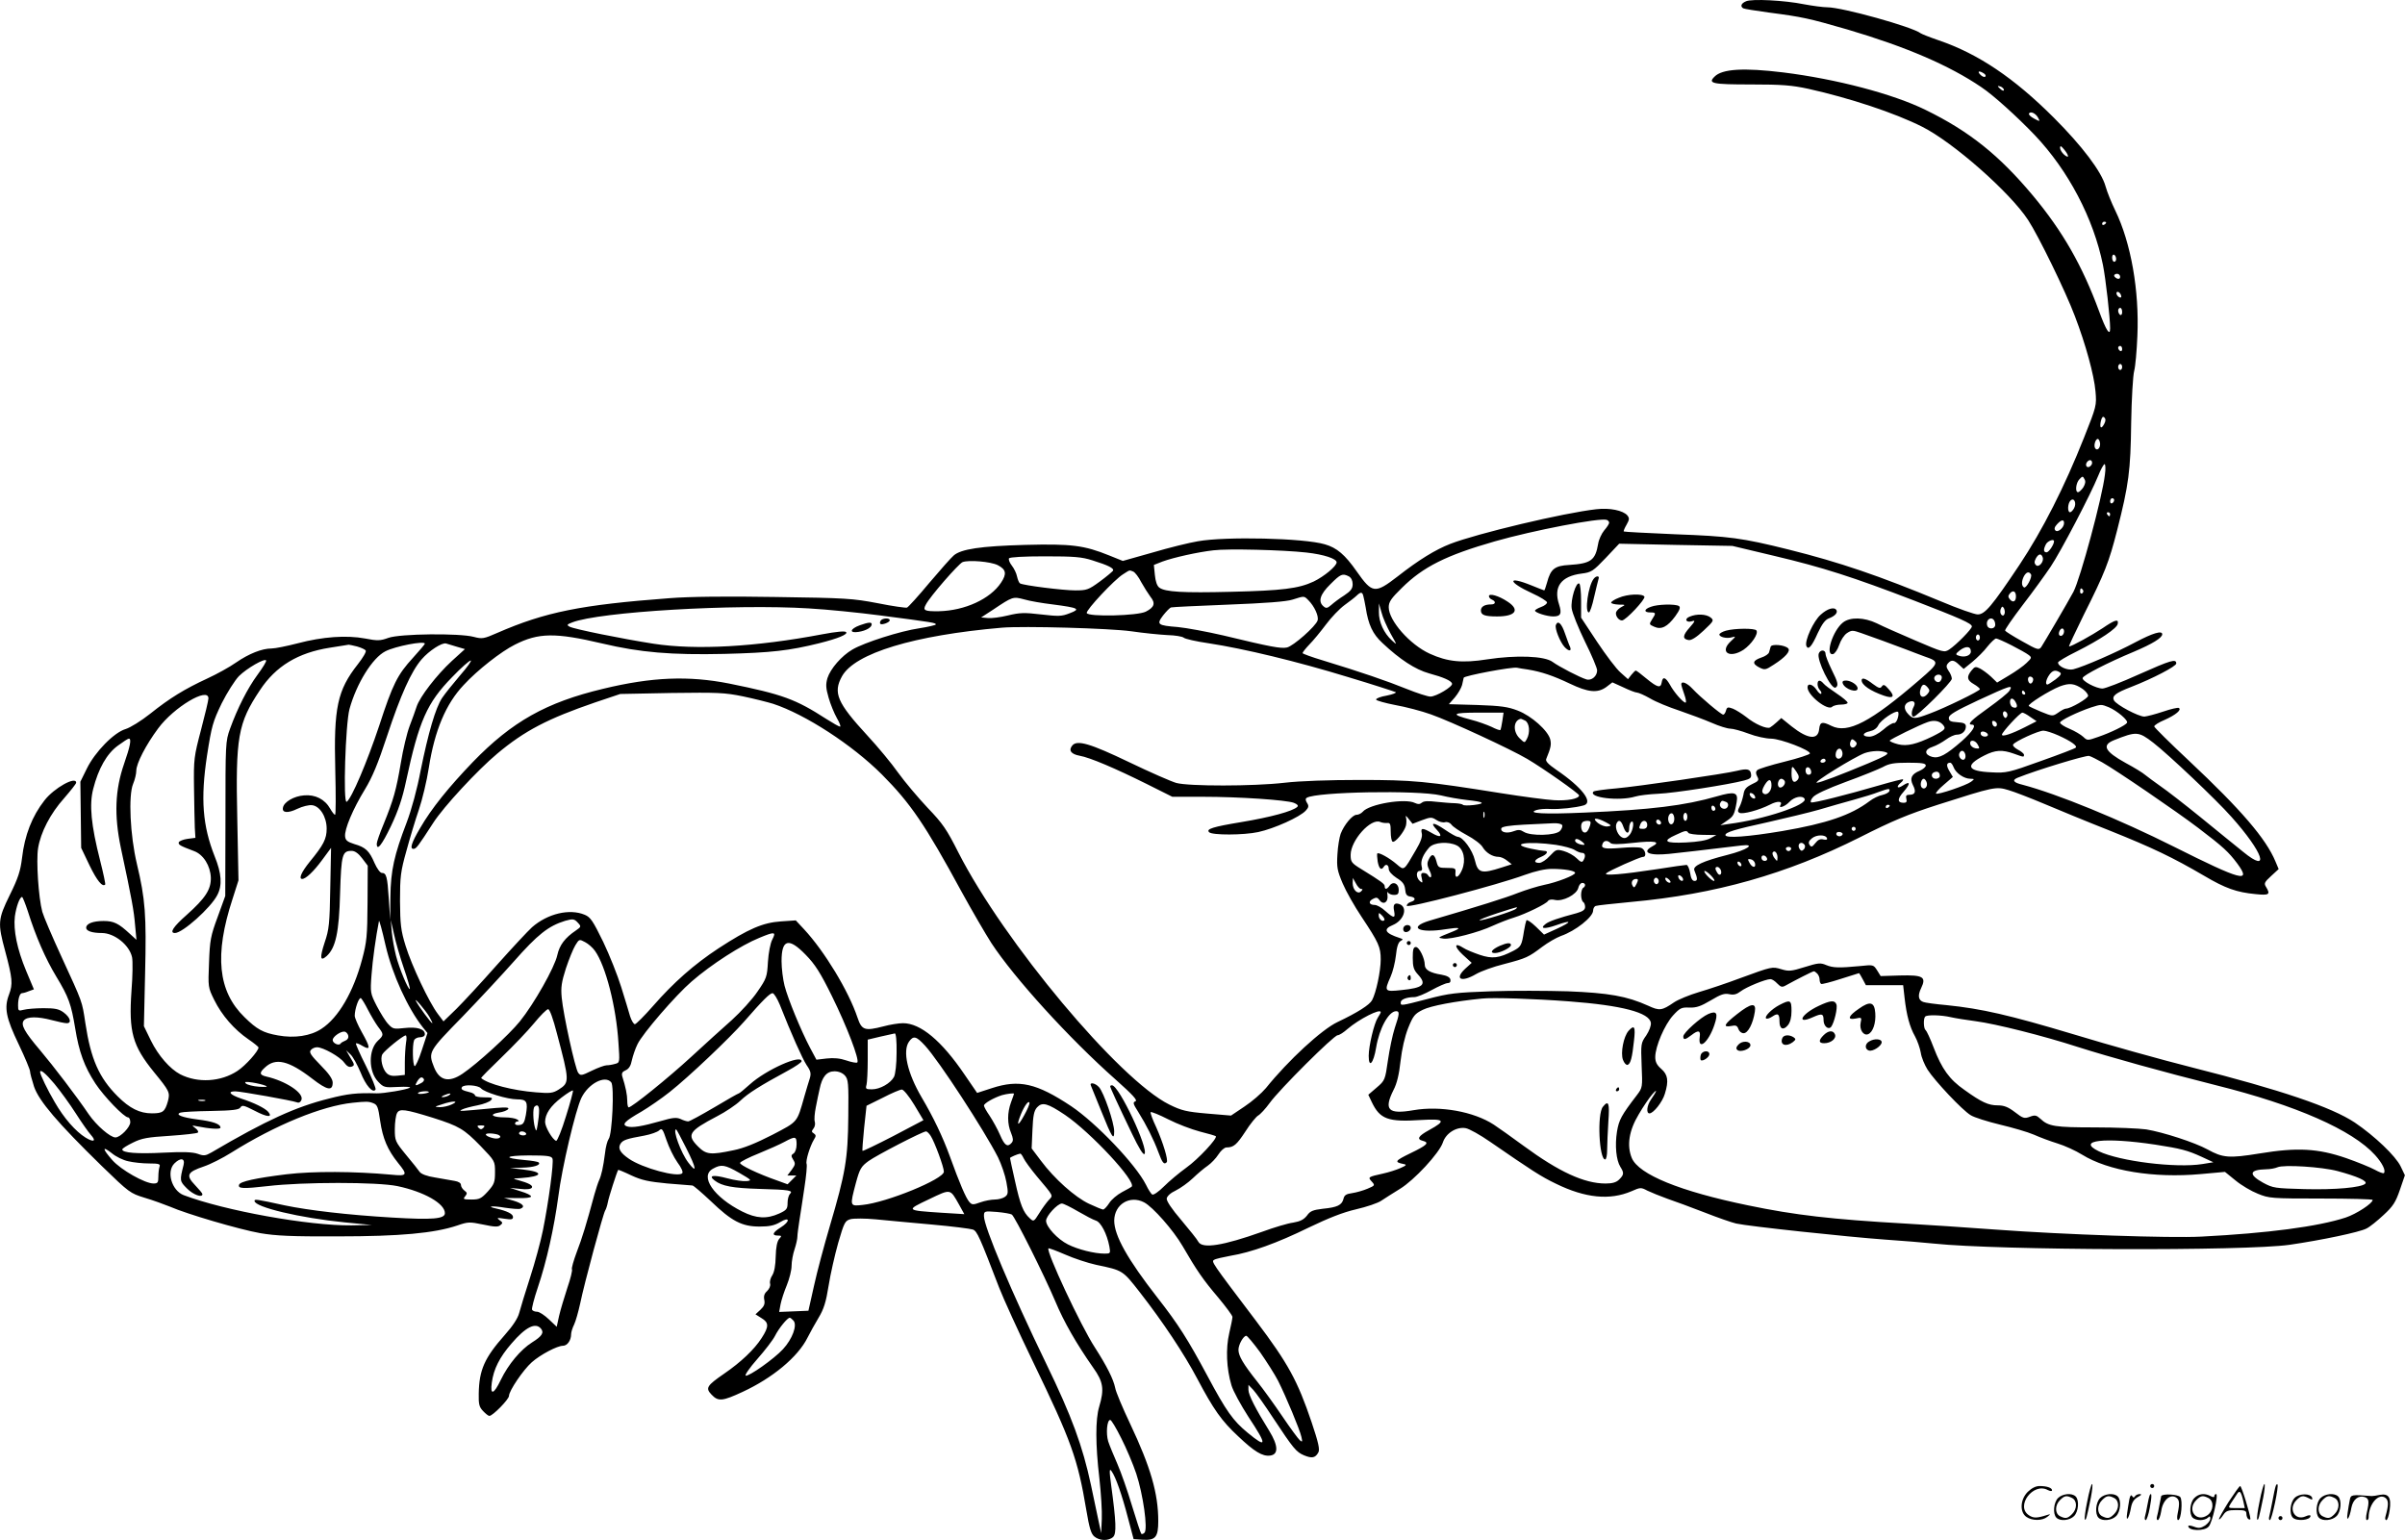 <svg version="1.0" xmlns="http://www.w3.org/2000/svg"
  viewBox="0 0 1200.152 768.583"
 preserveAspectRatio="xMidYMid meet">
<g transform="translate(-0.996,768.647) scale(0.1,-0.1)"
fill="#000000" stroke="none">
<path d="M8723 7680 c-24 -10 -30 -25 -14 -35 5 -3 62 -12 127 -21 169 -22
200 -29 394 -85 291 -86 508 -179 668 -288 60 -40 179 -148 266 -239 168 -177
293 -416 340 -647 14 -69 36 -265 36 -317 0 -42 -20 -11 -55 85 -84 228 -181
398 -330 577 -168 201 -317 321 -536 428 -163 80 -445 154 -710 187 -197 24
-305 18 -343 -21 -35 -34 -12 -39 182 -39 155 0 204 -4 287 -22 206 -46 430
-120 567 -189 155 -78 438 -327 529 -466 52 -80 186 -354 233 -479 54 -141 96
-294 103 -376 6 -70 5 -74 -57 -230 -97 -245 -207 -462 -322 -635 -139 -208
-173 -248 -209 -248 -15 0 -98 29 -183 65 -311 129 -505 195 -761 259 -233 58
-295 66 -564 76 -140 6 -256 12 -258 14 -2 2 4 17 14 34 14 25 15 32 4 46 -21
25 -89 39 -155 31 -162 -18 -595 -121 -729 -173 -74 -29 -156 -79 -262 -162
-114 -88 -127 -86 -205 25 -58 83 -99 118 -159 135 -104 31 -495 40 -634 15
-42 -7 -144 -32 -225 -56 l-149 -42 -67 27 c-126 51 -189 59 -421 53 -222 -6
-320 -21 -356 -53 -12 -10 -67 -72 -122 -137 -54 -65 -105 -121 -111 -123 -6
-2 -72 7 -146 22 -126 24 -160 26 -510 31 -243 4 -430 2 -530 -6 -441 -33
-619 -69 -858 -173 -68 -30 -76 -31 -118 -20 -71 19 -368 16 -426 -5 -41 -15
-55 -15 -117 -3 -92 17 -210 9 -335 -24 -54 -14 -113 -26 -131 -26 -48 0 -113
-26 -177 -70 -31 -22 -96 -58 -144 -80 -114 -53 -186 -97 -285 -176 -44 -35
-99 -69 -122 -76 -58 -17 -153 -114 -194 -198 l-32 -65 2 -165 2 -165 42 -88
c37 -76 64 -109 78 -95 2 2 -9 55 -25 118 -46 180 -55 281 -35 359 26 102 68
176 123 216 26 19 50 35 55 35 14 0 7 -37 -24 -126 -45 -130 -50 -256 -16
-419 56 -262 65 -313 71 -385 l7 -74 -33 30 c-56 52 -80 64 -131 64 -53 0 -87
-13 -87 -34 0 -16 30 -26 78 -26 63 0 138 -60 151 -121 4 -19 3 -95 -3 -169
-14 -204 5 -272 113 -405 77 -94 80 -101 69 -144 -15 -53 -25 -61 -80 -61 -61
0 -111 25 -171 85 -93 93 -134 186 -161 365 -17 112 -12 98 -119 331 -47 102
-90 203 -96 225 -19 71 -31 255 -21 317 13 80 61 173 131 251 32 37 59 71 59
76 0 35 -110 -26 -158 -88 -62 -79 -99 -174 -112 -287 -8 -65 -19 -100 -61
-185 -60 -122 -61 -141 -23 -281 36 -135 39 -163 19 -216 -25 -66 -16 -115 49
-250 31 -65 56 -125 56 -134 0 -8 9 -42 20 -76 25 -72 117 -180 337 -395 138
-134 143 -137 214 -159 41 -12 98 -33 128 -45 82 -36 343 -113 450 -132 77
-13 154 -17 386 -16 312 0 482 16 596 54 55 19 62 19 130 5 56 -12 75 -13 86
-3 13 10 12 14 -4 25 -16 12 -13 13 25 7 34 -5 42 -4 42 9 0 15 -30 30 -84 42
-52 11 -21 15 44 4 35 -5 69 -8 77 -5 26 10 12 26 -34 40 l-48 14 67 -1 c39
-1 68 2 68 8 1 6 -22 17 -52 26 l-53 17 51 -5 c32 -4 54 -1 58 6 7 11 -15 23
-69 38 -28 7 -28 8 15 10 111 8 116 31 8 43 l-63 7 60 2 c58 1 96 13 83 26 -4
4 -35 9 -70 12 -110 10 -99 22 20 23 95 0 114 -3 119 -16 7 -19 -19 -216 -48
-359 -11 -55 -40 -161 -64 -235 -24 -74 -48 -153 -54 -176 -7 -27 -32 -65 -72
-110 -101 -114 -128 -174 -130 -293 -1 -52 2 -66 21 -86 13 -14 27 -25 32 -25
17 0 98 83 98 100 0 25 71 130 114 168 43 38 127 82 155 82 22 0 41 27 41 58
0 10 7 32 15 48 8 17 21 63 30 104 21 103 116 453 125 465 4 6 10 24 13 40 4
24 45 152 52 163 1 1 31 -11 66 -28 52 -24 86 -31 179 -40 63 -5 120 -10 125
-10 6 0 47 -36 93 -79 103 -99 154 -126 242 -126 49 0 74 5 103 22 49 30 52 4
2 -27 -40 -25 -45 -40 -13 -40 19 0 20 -2 6 -17 -10 -12 -16 -42 -17 -87 -1
-45 -7 -78 -17 -94 -9 -13 -14 -32 -11 -42 3 -11 -4 -26 -15 -37 -14 -12 -18
-26 -14 -44 4 -20 -1 -32 -19 -49 l-25 -23 30 -19 c37 -22 38 -42 1 -99 -37
-58 -104 -121 -187 -178 -87 -60 -95 -72 -63 -105 33 -35 54 -33 155 14 149
69 276 174 324 271 12 24 37 69 55 99 26 43 37 78 50 160 9 57 31 154 48 214
30 103 34 110 62 118 17 4 73 4 125 -1 52 -5 178 -17 280 -26 102 -9 194 -21
205 -25 21 -8 33 -35 131 -290 20 -52 96 -219 169 -370 192 -397 223 -484 266
-740 15 -90 24 -119 40 -132 26 -22 72 -23 94 -2 17 17 15 74 -10 258 -10 74
-9 86 2 70 20 -27 52 -118 82 -234 l28 -105 45 -3 c64 -4 78 13 78 93 0 138
-38 269 -140 485 -38 80 -72 161 -75 180 -9 44 -42 109 -101 201 -70 107 -245
482 -232 495 3 2 40 -12 84 -31 43 -19 113 -42 154 -51 134 -28 132 -27 218
-137 116 -149 221 -307 287 -432 81 -153 121 -210 204 -287 80 -76 121 -101
159 -96 43 5 41 50 -4 123 -69 111 -104 180 -104 205 l0 25 24 -25 c13 -14 58
-77 99 -140 102 -154 115 -170 155 -187 39 -16 56 -13 71 15 8 14 0 50 -34
151 -70 207 -117 293 -277 505 -225 297 -224 296 -209 305 7 5 44 13 81 20
103 17 232 63 391 141 100 48 171 76 236 91 52 12 109 31 126 43 18 12 59 38
93 59 71 43 196 178 214 231 15 47 68 80 114 72 18 -3 73 -34 122 -68 209
-144 253 -173 328 -209 147 -72 269 -84 377 -38 45 20 48 20 80 3 19 -9 63
-27 99 -40 36 -12 119 -43 184 -68 66 -26 138 -51 160 -56 62 -14 560 -67 741
-80 88 -6 198 -15 245 -20 321 -34 1554 -38 1776 -6 159 23 349 63 383 81 17
8 55 39 86 68 47 43 60 64 81 125 l25 73 -21 44 c-25 52 -130 152 -229 219
-116 77 -369 163 -812 275 -151 38 -416 112 -590 165 -324 97 -459 128 -635
146 -56 5 -108 12 -117 16 -24 9 -28 32 -10 69 27 56 10 66 -106 63 l-96 -3
-18 29 c-18 28 -19 28 -85 21 -106 -10 -135 -9 -169 5 -28 12 -40 11 -107 -10
-67 -21 -80 -22 -116 -11 -47 14 -46 14 -205 -44 -66 -25 -159 -56 -207 -70
-47 -14 -103 -37 -124 -51 -61 -42 -73 -43 -129 -17 -106 48 -198 64 -401 72
-104 3 -278 4 -385 0 -172 -6 -208 -10 -314 -38 -139 -36 -135 -35 -135 -17 0
14 29 26 68 26 13 0 52 16 86 35 35 19 71 35 80 35 11 0 16 6 14 17 -2 12 -17
20 -45 25 -57 9 -83 25 -83 49 0 33 -28 89 -44 89 -13 0 -16 -12 -16 -54 0
-45 5 -60 25 -82 47 -51 29 -68 -83 -79 -83 -9 -85 -6 -53 66 11 24 23 72 27
107 4 42 12 66 23 72 14 8 14 9 -4 15 -74 24 -85 44 -34 65 55 23 76 88 33
104 -25 9 -34 -2 -27 -34 7 -38 -1 -38 -44 0 -18 17 -42 30 -53 30 -28 0 -34
17 -9 30 17 9 23 8 33 -6 19 -26 44 -11 40 23 -2 15 -1 22 2 16 3 -7 17 -13
30 -13 19 0 24 5 24 25 0 32 -28 45 -45 22 -14 -20 -25 -22 -25 -4 0 12 -15
23 -117 86 -49 30 -53 36 -53 71 0 72 101 185 148 164 9 -4 25 -6 35 -5 14 2
17 -6 17 -43 0 -25 4 -47 9 -50 12 -8 59 49 67 80 3 13 3 32 0 41 -4 11 2 8
13 -7 l20 -25 47 18 c43 16 49 16 72 1 13 -9 33 -14 43 -11 11 3 24 -2 32 -12
6 -10 41 -33 76 -52 36 -19 72 -46 80 -61 17 -28 49 -48 80 -48 10 0 29 -8 42
-19 l23 -18 -50 -16 c-102 -33 -119 -28 -134 36 -12 51 -60 117 -86 117 -6 0
-35 16 -64 36 -57 39 -77 38 -40 -1 32 -34 19 -42 -25 -16 -46 27 -57 27 -50
-2 4 -15 -5 -42 -29 -82 -62 -107 -58 -104 -96 -72 -37 32 -90 61 -97 54 -2
-3 -1 -21 2 -41 7 -36 18 -45 30 -26 10 17 25 11 25 -10 0 -12 15 -29 39 -45
31 -19 40 -32 43 -57 2 -25 8 -34 26 -36 27 -4 29 -19 2 -27 -11 -3 -20 -12
-20 -19 0 -15 453 104 589 154 53 19 101 30 135 30 62 0 116 -9 116 -20 0 -12
-90 -47 -155 -60 -33 -7 -91 -25 -130 -40 -60 -24 -200 -68 -440 -138 -113
-34 -55 -65 80 -43 70 11 81 7 34 -12 -79 -32 -77 -30 -46 -35 36 -5 176 31
246 64 31 14 79 33 106 41 58 18 161 68 170 83 4 7 19 9 35 5 39 -9 108 27
116 60 3 14 12 25 20 25 16 0 19 -16 4 -25 -5 -3 -10 -19 -10 -35 0 -16 5 -32
10 -35 6 -3 10 -15 10 -25 0 -14 -11 -22 -42 -31 -91 -24 -136 -40 -154 -53
-33 -25 -8 -28 52 -7 79 28 81 18 3 -18 l-64 -29 -41 40 c-23 22 -44 36 -47
31 -2 -4 -8 -28 -12 -53 -11 -72 -15 -79 -53 -99 -72 -37 -105 -41 -168 -20
-32 11 -69 26 -82 35 -45 29 -47 7 -3 -34 l45 -41 -33 -30 c-55 -52 -18 -69
55 -26 24 14 87 37 140 50 111 29 121 34 190 86 28 21 69 45 93 54 73 25 161
95 161 127 0 10 6 21 13 23 6 3 86 11 177 20 419 38 776 139 1140 322 166 84
241 115 390 163 282 90 290 92 353 73 28 -8 108 -39 177 -68 69 -29 216 -90
328 -134 212 -85 313 -133 472 -226 105 -62 161 -82 256 -91 68 -7 75 -2 52
36 -11 17 -8 24 25 54 l38 35 -16 38 c-47 113 -170 257 -432 503 -95 89 -173
166 -173 171 0 6 24 21 53 33 54 24 85 50 70 59 -5 3 -40 -5 -78 -18 -39 -13
-81 -24 -94 -25 -30 0 -139 58 -152 81 -11 22 8 37 86 67 108 42 225 103 225
117 0 25 -26 17 -188 -55 -86 -39 -167 -70 -180 -70 -32 0 -104 38 -99 53 4
14 124 76 256 131 92 39 141 69 141 87 0 20 -47 6 -134 -40 -93 -50 -258 -122
-310 -135 -28 -7 -76 14 -76 34 0 5 42 30 93 55 117 59 201 115 205 138 5 26
-13 21 -76 -22 -53 -35 -154 -91 -167 -91 -3 0 31 71 74 159 105 209 125 261
166 421 58 228 67 296 70 535 2 121 9 238 15 260 6 22 13 101 16 175 10 226
-32 464 -110 625 -19 39 -41 93 -49 122 -20 73 -117 201 -258 342 -199 199
-378 319 -574 386 -44 15 -84 31 -90 35 -40 32 -392 130 -466 130 -21 0 -73 7
-116 15 -99 20 -261 28 -290 15z m1187 -360 c8 -5 11 -12 7 -16 -4 -4 -15 0
-24 9 -18 18 -8 23 17 7z m100 -82 c0 -6 -6 -5 -15 2 -8 7 -15 14 -15 16 0 2
7 1 15 -2 8 -4 15 -11 15 -16z m171 -140 c10 -19 9 -19 -21 -3 -17 9 -28 20
-25 25 8 13 34 1 46 -22z m149 -191 c0 -5 -9 -2 -20 8 -11 10 -20 25 -20 34 1
12 5 10 20 -8 11 -13 20 -28 20 -34z m190 -331 c0 -3 -4 -8 -10 -11 -5 -3 -10
-1 -10 4 0 6 5 11 10 11 6 0 10 -2 10 -4z m50 -182 c0 -8 -4 -14 -10 -14 -5 0
-10 9 -10 21 0 11 5 17 10 14 6 -3 10 -13 10 -21z m20 -89 c0 -9 -6 -12 -15
-9 -8 4 -15 10 -15 15 0 5 7 9 15 9 8 0 15 -7 15 -15z m4 -91 c4 -10 1 -14 -6
-12 -15 5 -23 28 -10 28 5 0 13 -7 16 -16z m6 -85 c0 -11 -4 -17 -10 -14 -5 3
-10 13 -10 21 0 8 5 14 10 14 6 0 10 -9 10 -21z m0 -185 c0 -8 -4 -12 -10 -9
-5 3 -10 10 -10 16 0 5 5 9 10 9 6 0 10 -7 10 -16z m0 -89 c0 -8 -4 -15 -10
-15 -5 0 -10 7 -10 15 0 8 5 15 10 15 6 0 10 -7 10 -15z m-90 -285 c-15 -28
-24 -19 -16 16 5 19 10 24 17 17 8 -8 7 -18 -1 -33z m-20 -100 c0 -22 -16 -35
-25 -20 -9 14 4 52 16 45 5 -4 9 -15 9 -25z m-40 -94 c0 -8 -7 -16 -15 -20
-15 -5 -21 14 -8 27 11 12 23 8 23 -7z m64 -58 c-13 -114 -123 -520 -157 -585
-29 -54 -150 -260 -161 -276 -12 -16 -19 -14 -95 29 -45 25 -83 49 -85 53 -3
4 37 61 87 127 51 66 113 152 140 192 51 76 200 361 238 455 12 31 27 57 31
57 5 0 6 -24 2 -52z m-108 -64 c-9 -13 -21 -24 -26 -24 -16 0 -11 47 7 65 15
16 17 16 25 0 7 -11 4 -24 -6 -41z m-46 -104 c-6 -11 -15 -20 -20 -20 -14 0
-12 44 2 58 18 18 32 -12 18 -38z m200 41 c0 -6 -4 -13 -10 -16 -5 -3 -10 1
-10 9 0 9 5 16 10 16 6 0 10 -4 10 -9z m-20 -71 c0 -5 -2 -10 -4 -10 -3 0 -8
5 -11 10 -3 6 -1 10 4 10 6 0 11 -4 11 -10z m-2500 -42 c0 -6 -11 -23 -25 -39
-13 -16 -27 -46 -30 -67 -14 -82 -36 -98 -144 -105 -73 -4 -93 -20 -111 -88
-6 -21 -12 -39 -14 -39 -1 0 -30 11 -64 25 -123 50 -119 17 5 -40 40 -18 73
-39 73 -45 0 -7 -13 -17 -30 -23 -16 -6 -30 -14 -30 -18 0 -10 59 -29 91 -29
37 0 44 14 29 60 -29 88 10 141 113 154 48 6 57 12 120 78 l67 71 283 -6 282
-5 210 -50 c241 -57 393 -106 695 -222 233 -90 290 -115 290 -130 0 -13 -78
-92 -113 -115 -25 -16 -29 -15 -169 45 -79 34 -166 72 -193 86 -63 30 -132 32
-168 4 -51 -40 -91 -166 -50 -158 9 2 23 22 31 46 8 24 25 50 39 59 23 15 28
15 71 0 50 -17 161 -58 227 -83 22 -9 61 -23 87 -33 78 -27 78 -30 -24 -118
-242 -209 -357 -270 -439 -229 -46 23 -57 20 -61 -16 -5 -56 -56 -51 -137 13
l-52 42 -22 -20 c-12 -11 -27 -23 -34 -27 -16 -9 -75 16 -120 53 -21 16 -51
35 -66 41 -25 9 -29 8 -34 -10 -3 -11 -9 -20 -14 -20 -10 0 -114 87 -153 129
-28 30 -56 41 -56 22 0 -5 7 -27 15 -50 8 -22 11 -41 6 -41 -12 0 -58 52 -78
90 -22 38 -36 42 -41 10 -5 -29 -21 -25 -76 20 -26 22 -50 40 -53 40 -3 0 -13
-10 -22 -21 l-17 -22 -37 33 c-21 18 -73 87 -117 153 l-80 121 0 83 c0 45 -4
84 -9 87 -16 11 -44 -81 -38 -124 3 -23 33 -97 66 -165 34 -68 61 -133 61
-144 0 -29 -28 -53 -54 -45 -33 10 -137 64 -168 87 -40 30 -182 35 -326 13
-126 -20 -199 -12 -287 28 -99 45 -205 165 -205 232 0 27 12 44 65 96 107 106
221 163 465 233 189 54 525 119 558 107 6 -2 12 -9 12 -14z m2270 -2 c0 -23
-31 -49 -43 -37 -7 7 -5 17 8 31 21 23 35 26 35 6z m-50 -91 c0 -16 -26 -55
-37 -55 -16 0 -17 14 -3 41 9 16 40 28 40 14z m-3731 -56 c89 -10 151 -31 151
-49 0 -19 -63 -71 -115 -96 -75 -35 -157 -45 -411 -51 -241 -6 -330 -1 -359
21 -11 8 -19 31 -22 63 l-5 50 43 17 c55 20 175 47 254 56 72 9 347 2 464 -11z
m3674 -23 c9 -22 -19 -54 -33 -40 -9 9 -9 17 -1 33 13 24 27 27 34 7z m-4742
-16 c80 -25 110 -40 103 -52 -4 -5 -33 -30 -66 -54 -56 -41 -65 -44 -122 -44
-62 0 -260 25 -276 35 -5 3 -11 18 -15 35 -3 16 -15 40 -26 54 -11 14 -17 30
-14 36 4 6 74 10 179 10 146 0 184 -3 237 -20z m-472 -24 c42 -22 46 -43 16
-88 -54 -81 -180 -139 -310 -142 -72 -1 -81 4 -65 33 21 41 162 202 183 212
30 12 140 3 176 -15z m676 -32 c9 -4 27 -27 40 -53 14 -25 35 -58 46 -73 26
-32 20 -52 -23 -74 -41 -21 -288 -27 -295 -7 -5 14 139 168 182 194 35 22 29
21 50 13z m4480 -14 c8 -13 -24 -72 -35 -65 -13 8 -13 31 0 56 12 21 25 25 35
9z m-3404 -10 c12 -7 19 -21 19 -39 0 -22 -9 -34 -42 -56 -24 -15 -53 -37 -65
-48 -19 -16 -25 -18 -38 -7 -29 24 -18 60 34 111 51 51 60 55 92 39z m3664
-69 c3 -5 1 -12 -5 -16 -5 -3 -10 1 -10 9 0 18 6 21 15 7z m-335 -31 c0 -26
-15 -33 -30 -15 -10 12 -10 18 0 30 15 18 30 11 30 -15z m-3257 3 c3 -10 8
-36 12 -58 13 -86 35 -133 84 -178 87 -82 164 -132 232 -151 74 -20 111 -37
115 -51 5 -15 -79 -65 -108 -65 -13 0 -66 17 -118 38 -96 39 -230 85 -417 142
-57 17 -103 34 -103 37 0 4 15 23 34 43 19 19 56 64 83 100 26 35 68 79 93 97
25 18 52 39 60 47 20 19 28 19 33 -1z m-1550 -43 c131 -17 141 -23 85 -44 -40
-16 -56 -16 -143 -6 -84 10 -107 9 -165 -5 -37 -9 -82 -15 -100 -13 l-34 3 60
39 c97 65 99 66 155 51 27 -8 91 -19 142 -25z m1276 21 c30 -30 53 -80 46
-101 -9 -29 -121 -128 -153 -135 -31 -6 -77 2 -317 60 -82 19 -185 38 -227 42
-102 8 -108 13 -74 58 16 20 33 38 40 40 6 2 135 8 286 14 183 7 290 15 320
25 60 19 57 19 79 -3z m410 -166 c34 -60 34 -60 7 -35 -40 36 -66 93 -65 142
l0 43 13 -45 c6 -25 27 -72 45 -105z m-2902 125 c89 -5 249 -21 355 -35 269
-35 278 -37 278 -45 0 -3 -37 -12 -82 -19 -96 -14 -274 -71 -334 -106 -55 -32
-110 -96 -125 -143 -9 -32 -8 -49 6 -98 9 -32 28 -78 41 -101 14 -24 21 -43
16 -43 -5 0 -35 17 -68 38 -155 100 -219 123 -485 177 -203 40 -385 33 -629
-26 -285 -68 -455 -164 -650 -365 -120 -125 -207 -232 -264 -331 -43 -73 -52
-103 -33 -103 14 0 22 11 99 130 52 81 222 264 319 345 137 115 253 175 489
256 l125 42 255 5 c231 3 265 2 358 -17 57 -12 124 -29 150 -37 161 -53 395
-205 543 -353 143 -144 215 -249 398 -586 51 -93 118 -208 148 -255 114 -174
386 -474 622 -683 84 -75 109 -102 97 -107 -14 -5 -12 -12 14 -53 40 -64 76
-135 101 -202 19 -52 28 -63 41 -49 9 9 -18 98 -52 174 -18 38 -31 73 -28 76
3 3 43 -13 88 -36 45 -23 116 -50 158 -61 41 -10 77 -21 79 -23 10 -10 -89
-116 -147 -157 -36 -26 -86 -68 -112 -94 -26 -26 -52 -44 -58 -40 -6 3 -20 25
-31 48 -52 103 -249 309 -374 393 -173 115 -260 134 -395 90 l-74 -24 -63 92
c-114 168 -219 256 -307 256 -21 0 -65 -7 -98 -16 -93 -24 -108 -19 -129 44
-45 134 -165 331 -266 440 l-42 45 -74 -5 c-90 -6 -162 -37 -311 -134 -123
-81 -224 -170 -328 -289 -43 -49 -84 -90 -90 -90 -6 0 -17 18 -24 40 -6 22
-26 87 -44 145 -18 58 -58 159 -90 226 -51 104 -63 123 -92 135 -76 32 -185 6
-263 -62 -21 -19 -100 -104 -176 -189 -75 -85 -166 -183 -201 -218 l-65 -63
-28 37 c-44 58 -131 242 -161 340 -24 77 -27 107 -28 224 0 121 3 147 32 250
17 63 45 156 62 205 17 50 40 145 50 211 29 185 85 318 174 412 69 75 187 167
255 201 118 60 202 61 436 6 190 -45 345 -58 610 -52 235 6 322 16 472 53 96
24 146 45 135 56 -6 6 -49 2 -118 -11 -332 -63 -631 -80 -844 -47 -154 24
-397 73 -418 85 -15 8 -13 11 13 21 135 53 810 93 1182 70z m5966 -27 c-4 -10
-9 -11 -16 -4 -5 5 -7 18 -3 28 6 14 9 15 16 4 4 -8 6 -21 3 -28z m-49 -39 c3
-9 4 -20 0 -25 -8 -13 -32 -11 -37 4 -11 32 25 53 37 21z m-4309 -48 c61 -9
142 -17 180 -19 39 -1 75 -7 82 -13 6 -6 62 -19 125 -28 177 -27 442 -91 693
-168 127 -38 234 -73 240 -76 5 -3 -15 -11 -45 -17 -30 -5 -54 -14 -53 -20 1
-5 44 -17 95 -27 51 -9 132 -30 179 -47 97 -34 399 -174 480 -222 77 -45 259
-173 259 -182 0 -17 -59 -28 -125 -24 -38 2 -158 18 -265 35 -376 60 -439 66
-705 66 -151 0 -299 -5 -375 -14 -157 -18 -478 -18 -540 -1 -25 7 -130 53
-234 103 -196 94 -261 113 -285 84 -20 -24 -7 -43 36 -51 52 -9 178 -63 333
-140 l130 -65 152 0 c182 0 416 -16 454 -30 18 -7 24 -14 18 -20 -22 -22 -134
-52 -278 -76 -145 -24 -179 -35 -162 -51 15 -15 171 -15 245 1 79 17 208 75
237 107 15 16 16 24 6 39 -8 13 -8 21 -1 25 48 30 553 39 669 12 36 -9 94 -19
130 -23 85 -9 97 -17 35 -25 -27 -3 -52 -3 -55 1 -3 4 -21 7 -40 8 -19 0 -61
4 -92 7 -40 5 -63 4 -72 -4 -11 -9 -20 -9 -35 -2 -47 25 -229 -5 -261 -44 -7
-8 -21 -15 -31 -15 -20 0 -62 -50 -79 -95 -6 -17 -14 -63 -16 -102 -4 -65 -1
-81 26 -145 17 -40 60 -116 95 -168 85 -128 95 -150 95 -212 0 -58 -23 -166
-43 -203 -12 -23 -71 -61 -172 -109 -79 -37 -246 -191 -358 -330 -22 -26 -69
-67 -107 -92 l-67 -45 -119 10 c-104 9 -128 15 -189 45 -250 124 -825 812
-1052 1257 -59 117 -79 146 -154 224 -47 50 -113 128 -147 175 -33 47 -102
130 -153 185 -152 165 -173 214 -127 297 65 115 359 204 798 242 107 9 540 -3
645 -18z m4655 0 c0 -17 -14 -29 -23 -20 -8 8 3 34 14 34 5 0 9 -6 9 -14z
m-420 -31 c0 -8 -4 -15 -10 -15 -5 0 -10 7 -10 15 0 8 5 15 10 15 6 0 10 -7
10 -15z m158 -39 c37 -19 75 -40 85 -48 17 -13 16 -15 -10 -40 -15 -15 -55
-43 -87 -62 l-60 -36 -30 29 c-17 16 -42 34 -55 41 -22 11 -27 10 -43 -10 -25
-31 -23 -48 12 -68 16 -9 30 -21 30 -25 0 -9 -177 -95 -251 -122 -74 -28 -83
-28 -107 -2 -24 25 -22 51 5 61 23 9 34 -3 23 -24 -13 -24 -13 -50 -1 -50 18
0 191 172 191 189 0 9 -7 27 -16 39 -12 18 -13 26 -4 37 17 20 30 19 56 -6
l23 -21 43 35 c24 20 59 54 76 77 18 22 37 40 43 40 5 0 40 -15 77 -34z
m-7918 8 c0 -3 -26 -34 -58 -69 -79 -86 -102 -132 -170 -341 -60 -180 -138
-364 -162 -379 -19 -12 -6 389 14 463 35 127 114 255 179 288 48 25 197 54
197 38z m159 -15 l41 -12 -65 -59 c-76 -70 -160 -179 -176 -228 -6 -19 -22
-63 -35 -97 -13 -34 -33 -117 -44 -185 -23 -135 -36 -182 -86 -305 -19 -45
-34 -89 -34 -97 0 -39 25 -8 71 88 36 76 57 138 75 223 65 303 105 392 230
520 44 46 86 83 93 83 6 0 -17 -33 -53 -74 -35 -41 -76 -92 -90 -113 -33 -50
-69 -175 -107 -362 -17 -91 -46 -197 -70 -260 -62 -162 -79 -238 -81 -370 l-1
-116 -7 106 c-7 111 -12 129 -35 129 -8 0 -24 22 -36 49 -26 61 -45 79 -101
95 -34 11 -44 18 -46 38 -4 35 39 137 99 235 37 61 65 128 110 265 68 206 121
324 173 384 37 43 102 85 122 79 7 -2 30 -9 53 -16z m-497 1 c21 -6 40 -15 43
-20 4 -6 -14 -36 -39 -68 -103 -131 -121 -217 -113 -529 3 -123 3 -223 -1
-223 -4 0 -15 14 -24 30 -27 48 -75 72 -131 67 -51 -4 -100 -33 -105 -61 -6
-27 25 -29 72 -6 25 12 58 20 73 18 39 -4 73 -58 73 -117 0 -51 -15 -81 -85
-166 -41 -51 -56 -85 -37 -85 18 0 57 37 99 94 l45 61 -4 -200 c-3 -179 -6
-208 -28 -272 -25 -77 -23 -97 10 -68 45 41 62 118 67 313 6 196 11 212 58
212 16 0 34 -13 52 -37 l28 -37 -1 -185 c-1 -166 -4 -196 -27 -282 -43 -162
-118 -292 -203 -347 -54 -36 -135 -48 -217 -33 -74 13 -105 30 -167 91 -133
129 -151 311 -60 589 l30 94 -6 306 c-9 409 3 478 113 643 79 120 190 187 349
212 49 8 91 14 94 15 3 0 22 -4 42 -9z m8053 -25 c0 -21 -33 -32 -63 -20 -15
5 -13 9 8 26 31 23 55 21 55 -6z m-8550 -116 c-50 -68 -100 -167 -137 -269
-23 -64 -23 -73 -23 -450 l-1 -385 -38 -105 c-35 -94 -39 -117 -43 -228 -5
-122 -5 -123 26 -186 38 -77 100 -148 170 -196 28 -19 51 -38 51 -41 0 -18
-64 -90 -105 -117 -83 -55 -198 -62 -286 -17 -51 27 -109 93 -146 168 l-35 72
6 265 c7 289 1 369 -41 545 -34 143 -43 341 -19 399 9 21 16 51 16 66 0 36 48
129 109 211 78 106 251 209 251 150 0 -10 -17 -81 -37 -157 -35 -133 -37 -146
-35 -289 1 -82 3 -172 4 -200 l3 -50 -39 -5 c-22 -3 -41 -11 -44 -17 -3 -12 4
-17 76 -44 47 -17 82 -74 84 -133 1 -59 -27 -102 -121 -186 -67 -59 -87 -90
-58 -90 38 0 179 126 211 189 26 49 22 108 -13 194 -60 152 -71 286 -38 503
23 148 29 168 73 260 27 54 66 115 86 136 39 39 131 92 136 78 2 -5 -18 -37
-43 -71z m6340 26 c67 -11 126 -31 208 -70 92 -44 139 -49 183 -17 l30 23 55
-25 c29 -14 60 -26 68 -26 7 0 37 -13 65 -29 28 -17 94 -44 146 -61 52 -18
125 -45 162 -61 36 -16 78 -29 92 -29 14 0 55 -11 92 -25 36 -14 87 -25 113
-25 48 -1 194 -57 193 -74 -1 -5 -58 -24 -127 -41 -69 -17 -130 -36 -136 -42
-8 -8 -8 -17 0 -32 10 -18 7 -23 -26 -38 -30 -15 -39 -25 -43 -53 -4 -19 -12
-46 -19 -59 -10 -19 -11 -25 -1 -31 15 -9 98 13 153 41 36 19 64 18 52 -2 -13
-20 23 -8 45 16 24 25 64 33 75 15 18 -30 -204 -104 -380 -126 l-40 -6 32 22
c33 22 38 30 49 92 9 51 -9 56 -99 30 -159 -46 -330 -67 -660 -81 -202 -9
-292 -4 -239 13 13 4 44 7 70 5 43 -2 123 6 165 18 50 14 -8 90 -136 177 -42
29 -56 44 -51 55 23 56 26 71 20 97 -11 44 -94 118 -162 144 -49 19 -84 24
-202 28 l-142 4 30 34 c16 19 32 47 36 62 3 15 7 31 8 36 2 10 241 55 266 50
8 -2 33 -6 55 -9z m2654 -14 c10 -6 5 -15 -21 -35 -19 -14 -38 -26 -41 -26
-12 0 -7 25 9 48 16 23 31 27 53 13z m-589 -25 c0 -8 -5 -18 -11 -22 -14 -8
-33 11 -25 25 10 16 36 13 36 -3z m453 -2 c9 -9 -4 -35 -14 -28 -5 3 -9 12 -9
20 0 14 12 19 23 8z m250 -56 c15 -11 27 -26 27 -34 0 -13 -87 -64 -111 -64
-6 0 -23 -9 -38 -20 -28 -19 -28 -19 -85 4 -31 13 -59 26 -62 29 -8 8 102 77
155 98 49 18 72 15 114 -13z m-773 7 c10 -12 10 -18 0 -30 -26 -32 -50 -12
-34 29 8 20 18 20 34 1z m408 -15 c-7 -12 -55 -50 -105 -86 -86 -61 -109 -84
-83 -84 25 0 5 -33 -50 -82 -79 -69 -114 -88 -148 -79 -40 11 -40 37 1 50 19
6 49 23 67 36 19 14 43 25 55 25 26 0 45 18 45 41 0 14 -10 19 -42 21 -35 2
-43 7 -43 22 0 15 32 34 145 87 162 75 177 80 158 49z m77 -10 c3 -5 1 -10 -4
-10 -6 0 -11 5 -11 10 0 6 2 10 4 10 3 0 8 -4 11 -10z m-46 -49 c12 -21 5 -32
-15 -24 -16 6 -19 43 -4 43 5 0 14 -8 19 -19z m464 -24 c42 -18 99 -66 91 -78
-8 -13 -79 -48 -143 -70 -54 -19 -55 -19 -75 0 -12 11 -42 29 -68 40 -27 11
-48 25 -48 31 0 11 87 53 155 76 51 16 50 16 88 1z m-1053 -55 c-4 -15 -13
-26 -19 -24 -7 1 -31 -13 -53 -33 -26 -22 -52 -35 -70 -35 -38 0 -36 19 3 27
19 4 35 15 42 30 11 25 85 75 98 67 4 -2 4 -16 -1 -32z m545 8 c-6 -9 -9 -9
-16 1 -10 17 0 34 13 21 6 -6 7 -16 3 -22z m-2518 -21 c-3 -22 -8 -43 -10 -46
-3 -2 -23 5 -44 16 -22 10 -68 27 -104 36 -104 27 -94 35 40 35 l124 0 -6 -41z
m2635 19 l31 -21 -59 -30 c-67 -34 -114 -49 -114 -37 0 12 90 110 102 110 5 0
24 -10 40 -22z m-2521 -18 c21 -12 26 -59 8 -92 -11 -20 -11 -20 -35 3 -35 33
-33 89 4 98 2 1 12 -4 23 -9z m2083 -19 c19 -21 14 -27 -49 -59 -82 -40 -129
-51 -173 -40 -23 6 -42 14 -42 18 0 6 149 79 190 93 31 11 57 6 74 -12z m271
1 c0 -18 -20 -15 -23 4 -3 10 1 15 10 12 7 -3 13 -10 13 -16z m-45 -53 c0 -11
-27 -12 -34 0 -3 4 -3 11 0 14 8 8 34 -3 34 -14z m352 -3 c62 -28 96 -52 86
-61 -3 -4 -82 -34 -175 -67 -158 -57 -172 -60 -244 -56 -123 5 -136 34 -37 84
55 28 89 30 148 9 50 -18 50 -18 50 -5 0 5 -14 17 -30 25 -17 9 -28 21 -24 26
10 16 126 69 151 69 12 0 46 -11 75 -24z m473 -36 c75 -58 314 -284 390 -370
160 -179 196 -287 59 -175 -38 31 -134 108 -213 173 -79 64 -169 134 -200 155
-31 22 -65 47 -76 56 -11 10 -55 37 -98 60 -103 57 -120 88 -59 113 113 45
123 45 197 -12z m-1486 -17 c-15 -18 -34 -1 -25 22 5 14 9 15 21 5 12 -10 13
-16 4 -27z m611 6 c10 -18 9 -20 -12 -17 -12 2 -24 11 -26 21 -5 24 25 22 38
-4z m-678 -31 c7 -19 -2 -38 -18 -38 -8 0 -14 8 -14 18 0 30 23 44 32 20z
m222 -7 c15 -6 -6 -18 -91 -54 -138 -58 -242 -97 -257 -97 -21 0 186 128 239
148 35 12 82 14 109 3z m392 -6 c3 -8 3 -19 -1 -25 -10 -16 -35 7 -28 26 7 18
22 18 29 -1z m684 -43 c71 -40 374 -247 479 -327 125 -95 152 -120 196 -179
72 -98 20 -84 -315 84 -273 137 -583 264 -757 310 -46 11 -54 23 -25 35 97 39
341 113 357 109 11 -3 40 -18 65 -32z m-1380 8 c0 -5 -7 -10 -16 -10 -8 0 -12
5 -9 10 3 6 10 10 16 10 5 0 9 -4 9 -10z m500 -24 c0 -7 -14 -19 -30 -26 -42
-17 -51 -38 -34 -72 17 -33 11 -48 -18 -48 -15 0 -19 -5 -15 -20 4 -15 0 -20
-13 -20 -33 0 -33 19 0 56 35 41 33 55 -5 30 -27 -18 -35 -7 -10 14 9 7 14 15
11 17 -2 2 -57 -12 -122 -31 -158 -46 -324 -88 -336 -84 -5 2 -2 14 9 26 11
14 71 42 163 76 80 29 163 63 185 74 32 18 57 22 127 22 68 0 88 -3 88 -14z
m139 -9 c11 -29 52 -57 83 -57 22 -1 22 -1 4 -15 -24 -18 -168 -67 -175 -59
-3 3 14 23 39 44 l45 39 -17 29 c-17 28 -15 42 4 42 5 0 12 -10 17 -23z m-784
-23 c13 -20 14 -28 5 -40 -18 -20 -30 -8 -30 32 0 41 3 42 25 8z m73 3 c2 -10
-3 -17 -12 -17 -10 0 -16 9 -16 21 0 24 23 21 28 -4z m642 -23 c0 -8 -9 -14
-20 -14 -22 0 -28 26 -7 33 16 6 27 -1 27 -19z m-840 -48 c0 -30 -26 -54 -42
-38 -7 7 -5 19 8 41 20 33 34 32 34 -3z m65 24 c10 -16 -16 -43 -28 -31 -11
11 -2 41 12 41 5 0 13 -5 16 -10z m709 -7 c8 -21 -10 -41 -24 -27 -11 11 -3
44 10 44 4 0 11 -8 14 -17z m-186 -45 c-3 -7 -18 -15 -35 -19 -17 -3 -46 -17
-64 -31 -93 -70 -213 -111 -435 -149 -173 -29 -284 -37 -284 -20 0 14 46 28
215 65 88 20 201 47 250 61 50 15 128 37 175 50 47 13 103 30 125 39 50 18 58
19 53 4z m-670 -27 c3 -8 -1 -12 -9 -9 -7 2 -15 10 -17 17 -3 8 1 12 9 9 7 -2
15 -10 17 -17z m-144 -27 c17 -7 10 -34 -9 -34 -17 0 -28 17 -20 30 7 12 8 12
29 4z m-54 -35 c0 -5 -4 -9 -10 -9 -5 0 -10 7 -10 16 0 8 5 12 10 9 6 -3 10
-10 10 -16z m870 17 c0 -3 -4 -8 -10 -11 -5 -3 -10 -1 -10 4 0 6 5 11 10 11 6
0 10 -2 10 -4z m-2023 -58 c-3 -7 -5 -2 -5 12 0 14 2 19 5 13 2 -7 2 -19 0
-25z m948 -8 c0 -27 -20 -38 -28 -15 -8 20 3 47 17 42 6 -2 11 -14 11 -27z
m65 10 c0 -11 -4 -20 -10 -20 -5 0 -10 9 -10 20 0 11 5 20 10 20 6 0 10 -9 10
-20z m-407 -27 c30 -16 30 -18 9 -21 -12 -2 -34 6 -48 17 -34 27 -8 29 39 4z
m274 -9 c-9 -9 -28 6 -21 18 4 6 10 6 17 -1 6 -6 8 -13 4 -17z m-352 -6 c-10
-31 -21 -42 -34 -34 -12 8 -15 39 -4 49 3 4 15 7 25 7 15 0 18 -5 13 -22z
m166 -8 c13 -36 29 -39 29 -6 0 14 5 28 10 31 17 11 11 -42 -8 -65 -12 -14
-23 -19 -35 -14 -22 8 -39 47 -31 69 10 24 24 18 35 -15z m119 10 c0 -13 -7
-20 -20 -20 -22 0 -23 1 -14 24 9 23 34 20 34 -4z m-425 -1 c4 -5 -1 -19 -10
-29 -21 -24 -147 -27 -181 -5 -17 11 -28 12 -51 3 -34 -13 -67 -5 -61 15 3 8
39 14 114 18 60 3 126 6 146 7 20 1 40 -3 43 -9z m1465 -19 c0 -5 -4 -10 -10
-10 -5 0 -10 5 -10 10 0 6 5 10 10 10 6 0 10 -4 10 -10z m-835 -20 c3 -5 36
-10 73 -10 l67 -1 -30 -16 c-20 -11 -62 -18 -122 -21 -105 -5 -120 7 -50 38
49 23 54 23 62 10z m767 -12 c-12 -12 -35 -1 -27 12 3 5 13 6 21 3 10 -4 12
-9 6 -15z m-75 -15 c3 -7 -4 -9 -18 -6 -15 4 -27 -1 -40 -18 -16 -20 -20 -22
-29 -9 -7 11 -4 20 12 33 23 19 69 19 75 0z m-1221 -18 c10 -8 14 -15 7 -15
-19 0 -43 11 -43 21 0 13 14 11 36 -6z m141 -6 c7 -7 40 -7 112 1 108 12 141
6 97 -17 -56 -30 -18 -48 82 -38 57 6 173 19 362 42 75 9 29 -22 -70 -47 -122
-31 -174 -55 -165 -77 17 -41 17 -53 1 -53 -11 0 -18 13 -22 40 -4 22 -12 40
-18 40 -6 0 -72 -9 -146 -21 -177 -27 -268 -34 -255 -21 12 12 168 82 184 82
20 0 12 38 -10 45 -11 4 -56 4 -99 0 -84 -7 -103 -3 -93 20 6 18 25 19 40 4z
m-767 -12 c34 -17 46 -73 26 -121 -17 -40 -37 -48 -33 -13 2 20 -2 22 -42 22
-42 0 -45 2 -53 33 -10 38 -24 41 -39 8 -9 -18 -7 -30 5 -55 15 -28 7 -46 -9
-21 -3 6 -13 10 -22 10 -11 0 -14 -6 -8 -27 5 -23 4 -25 -9 -14 -20 17 -21 51
-1 51 11 0 14 7 9 24 -6 26 7 58 39 94 24 25 95 30 137 9z m495 3 c38 -6 79
-17 92 -25 12 -8 29 -15 38 -15 16 0 19 -17 6 -38 -6 -11 -14 -8 -33 11 -14
14 -43 30 -64 36 -36 10 -39 9 -70 -24 -17 -19 -41 -35 -53 -35 -30 0 -26 16
9 30 31 13 40 30 15 30 -7 0 -37 5 -65 11 -114 24 -17 39 125 19z m1241 -1 c3
-6 1 -16 -5 -22 -9 -9 -14 -8 -21 3 -9 15 -4 30 10 30 5 0 12 -5 16 -11z m-68
-20 c-2 -6 -8 -10 -13 -10 -5 0 -11 4 -13 10 -2 6 4 11 13 11 9 0 15 -5 13
-11z m-68 -42 c-1 -21 -1 -21 -15 -3 -8 10 -12 23 -9 28 9 14 24 -2 24 -25z
m-52 -5 c2 -7 -3 -12 -12 -12 -9 0 -16 7 -16 16 0 17 22 14 28 -4z m-60 -25
c5 -24 -15 -21 -28 4 -10 18 -9 20 7 17 10 -2 19 -11 21 -21z m-68 -8 c0 -6
-4 -7 -10 -4 -5 3 -10 11 -10 16 0 6 5 7 10 4 6 -3 10 -11 10 -16z m-103 -24
c8 -22 -6 -33 -17 -15 -13 20 -12 30 0 30 6 0 13 -7 17 -15z m-47 -30 c13 -14
19 -25 13 -25 -5 0 -20 11 -33 25 -13 14 -19 25 -13 25 5 0 20 -11 33 -25z
m-142 -13 c6 -18 -15 -14 -22 4 -4 10 -1 14 6 12 6 -2 14 -10 16 -16z m-123
-22 c-5 -8 -11 -8 -17 -2 -6 6 -7 16 -3 22 5 8 11 8 17 2 6 -6 7 -16 3 -22z
m61 3 c-7 -7 -26 7 -26 19 0 6 6 6 15 -2 9 -7 13 -15 11 -17z m-1544 -33 c9 0
9 -3 0 -12 -17 -17 -42 8 -42 41 l1 26 15 -27 c8 -16 20 -28 26 -28z m1375 26
c-10 -20 -14 -22 -20 -10 -10 17 -1 34 18 34 10 0 11 -5 2 -24z m-8028 -138
c40 -127 88 -236 141 -324 63 -104 75 -139 95 -259 19 -118 46 -192 101 -276
43 -65 143 -169 163 -169 6 0 11 -11 11 -24 0 -25 -50 -76 -74 -76 -26 0 -95
60 -133 115 -58 86 -177 242 -243 320 -79 93 -98 128 -81 149 17 20 69 20 141
1 30 -8 63 -15 73 -15 26 0 18 29 -16 54 -23 17 -43 21 -100 21 -40 0 -84 -4
-99 -8 -26 -7 -28 -5 -28 22 0 35 9 61 20 61 5 0 20 4 34 10 l25 9 -39 93
c-45 108 -64 203 -56 271 7 49 24 97 36 97 3 0 16 -33 29 -72z m7426 13 c-13
-12 -176 -63 -182 -57 -3 2 37 18 89 35 105 34 105 34 93 22z m-657 -57 c-10
-10 -28 6 -28 24 0 15 1 15 17 -1 9 -9 14 -19 11 -23z m-4024 -13 c17 -18 16
-20 -10 -38 -55 -37 -82 -73 -93 -123 -13 -61 -116 -243 -187 -331 -54 -67
-213 -212 -286 -261 -68 -46 -115 -35 -142 32 -30 76 -29 78 142 253 86 89
201 213 255 274 120 136 173 178 257 204 39 11 46 10 64 -10z m-960 -113 c34
-146 111 -314 187 -410 l22 -27 -28 -85 c-15 -47 -32 -83 -36 -80 -10 6 -12
104 -3 128 3 9 17 16 30 16 14 0 24 6 24 15 0 26 -39 38 -101 31 -53 -6 -59
-5 -81 19 -14 14 -39 55 -58 91 -32 63 -33 66 -26 157 5 71 22 192 37 267 1 7
15 -42 33 -122z m91 -113 c19 -55 32 -101 30 -104 -7 -7 -53 103 -69 166 -8
32 -18 85 -21 118 l-5 60 16 -70 c8 -38 30 -115 49 -170z m1839 143 c-10 -19
-19 -66 -22 -112 -4 -74 -7 -83 -52 -148 -26 -39 -84 -102 -128 -142 -44 -39
-136 -122 -203 -184 -114 -105 -296 -252 -312 -252 -4 0 -7 15 -7 33 0 29 -8
69 -25 122 -4 15 0 23 17 30 16 7 26 23 31 50 5 22 17 58 28 80 25 53 192 246
270 313 99 86 247 181 338 218 77 32 85 31 65 -8z m-885 -57 c53 -74 106 -279
117 -458 7 -99 7 -100 -17 -106 -13 -4 -32 -7 -42 -7 -10 0 -43 -12 -74 -27
-51 -25 -56 -26 -68 -10 -15 21 -74 289 -82 374 -5 52 -1 78 21 147 15 45 36
97 47 115 19 31 20 31 48 16 16 -8 39 -28 50 -44z m1052 -20 c46 -47 73 -89
131 -207 74 -150 138 -317 126 -330 -4 -3 -28 1 -54 10 -32 11 -63 14 -99 10
l-51 -6 -31 58 c-46 87 -111 245 -128 311 -8 31 -15 87 -15 123 0 110 36 119
121 31z m5047 -93 c7 -7 12 -20 12 -29 0 -10 3 -20 8 -23 4 -2 48 9 97 25 50
16 91 29 92 29 1 0 9 -13 18 -30 l16 -30 93 0 93 0 7 -62 c10 -89 26 -147 52
-193 12 -22 25 -59 29 -82 3 -23 19 -61 34 -85 36 -56 173 -202 215 -227 17
-11 84 -32 146 -47 63 -15 139 -37 169 -50 29 -13 82 -33 118 -44 36 -11 91
-36 123 -56 131 -81 357 -118 591 -97 l122 11 53 -43 c29 -24 78 -53 111 -66
56 -23 68 -24 316 -24 141 0 257 -3 257 -7 0 -17 -81 -70 -135 -88 -138 -45
-388 -78 -720 -95 -155 -8 -686 10 -1025 35 -146 11 -348 24 -450 30 -368 21
-552 42 -787 91 -340 70 -545 154 -580 236 -26 63 -14 138 35 219 22 38 53 83
67 99 28 32 24 18 -7 -27 -20 -29 -24 -68 -7 -68 20 0 65 57 77 98 20 65 15
95 -18 124 -22 19 -30 35 -30 59 0 53 47 162 89 208 34 37 42 41 82 39 35 -1
57 7 106 36 50 30 68 36 92 31 23 -5 37 -1 57 14 27 21 124 61 149 61 8 0 23
-10 34 -22 18 -18 24 -20 43 -9 49 27 133 70 139 70 3 1 10 -4 17 -11z m-5177
-155 c58 -147 112 -268 134 -302 21 -30 23 -42 16 -66 -6 -17 -17 -57 -27 -90
-38 -133 -30 -124 -160 -192 -82 -42 -143 -67 -194 -77 -114 -24 -136 -22
-176 18 -59 59 -48 77 95 152 41 21 93 56 115 77 40 38 97 74 239 151 37 20
67 41 67 46 0 37 -177 -42 -258 -115 -28 -25 -52 -45 -55 -45 -3 0 -58 -31
-123 -70 -65 -38 -123 -70 -130 -70 -7 0 -24 5 -38 12 -21 9 -40 7 -98 -10
-95 -27 -144 -35 -169 -27 -28 9 -12 26 72 74 37 22 101 66 141 98 95 75 297
267 371 351 94 108 129 142 142 142 7 0 23 -26 36 -57z m-2055 -26 c15 -29 37
-66 50 -84 30 -39 30 -42 -1 -71 -47 -45 -47 -153 2 -204 27 -28 31 -30 100
-26 40 2 66 0 58 -4 -17 -10 -131 -29 -165 -28 -100 3 -145 -2 -238 -26 -165
-41 -313 -108 -587 -269 -30 -17 -38 -18 -68 -7 -26 9 -72 11 -169 6 -134 -7
-208 -1 -208 16 0 5 24 20 53 34 44 22 73 27 184 34 73 5 136 12 140 16 5 4
-1 14 -12 22 -19 15 -19 15 5 10 66 -13 120 -17 120 -7 0 18 -37 31 -117 41
-76 10 -111 24 -82 34 8 3 76 7 152 8 109 2 140 6 147 18 8 13 18 10 71 -17
61 -32 91 -35 68 -6 -16 19 -71 46 -136 67 -56 19 -70 36 -29 36 27 0 285 -46
308 -55 9 -4 18 1 22 12 14 34 -78 95 -176 117 -34 8 -35 19 -6 45 53 50 118
35 236 -56 75 -58 102 -63 102 -19 0 17 -19 45 -60 86 -49 50 -59 65 -49 76 6
8 20 14 31 14 30 0 114 -47 135 -76 14 -19 25 -25 37 -21 16 6 16 10 -5 44
l-22 38 22 -21 c12 -11 34 -51 50 -89 26 -66 62 -107 75 -86 3 5 -18 58 -48
118 -30 59 -52 110 -50 112 3 3 18 -3 34 -13 40 -23 39 -8 -5 70 -19 34 -35
71 -35 81 0 34 21 94 31 88 5 -4 21 -30 35 -58z m5994 42 c264 -20 401 -56
408 -107 2 -14 -8 -40 -23 -63 -27 -38 -27 -42 -23 -150 5 -109 4 -111 -23
-147 -79 -103 -90 -124 -100 -183 -11 -69 -4 -143 17 -176 19 -30 18 -39 -6
-63 -14 -14 -33 -20 -68 -20 -106 0 -232 58 -409 188 -60 44 -126 91 -149 106
-100 65 -266 95 -400 72 -127 -22 -150 1 -100 101 17 32 28 79 35 144 7 60 21
122 38 165 25 62 33 71 73 91 40 20 163 43 295 56 53 6 266 -1 435 -14z
m-5687 -78 c10 -17 16 -31 14 -31 -6 0 -69 86 -81 110 -13 25 48 -46 67 -79z
m636 -82 c63 -238 64 -245 9 -280 -29 -18 -43 -20 -113 -14 -116 9 -239 41
-274 71 -2 2 44 48 101 103 58 56 131 132 163 171 31 38 63 70 70 70 8 0 25
-47 44 -121z m4111 106 c0 -3 -7 -16 -15 -28 -18 -28 -45 -140 -45 -190 0 -64
24 -38 37 41 16 97 63 182 100 182 18 0 17 -13 -7 -84 -11 -34 -26 -106 -34
-161 -14 -98 -15 -101 -56 -136 l-42 -36 17 -36 c41 -86 81 -101 246 -90 119
7 127 -3 41 -50 -55 -30 -64 -46 -32 -54 34 -9 23 -21 -62 -62 -78 -38 -82
-44 -33 -54 16 -3 13 -7 -17 -20 -20 -9 -58 -21 -85 -27 -77 -17 -78 -18 -58
-40 17 -19 17 -20 -21 -36 -21 -9 -56 -19 -77 -22 -29 -4 -39 -10 -43 -29 -8
-31 -31 -42 -103 -49 -49 -6 -63 -11 -79 -34 -16 -20 -33 -29 -68 -35 -26 -3
-96 -24 -156 -46 -194 -69 -298 -86 -318 -50 -5 11 -44 59 -85 108 -48 56 -74
95 -73 108 2 12 19 28 45 40 24 12 62 39 85 61 24 23 57 51 75 63 17 12 41 37
53 56 12 19 30 35 40 35 36 0 51 13 95 80 24 38 53 73 63 79 11 6 37 34 58 63
48 67 320 338 339 338 8 0 30 14 49 31 57 49 166 105 166 84z m2845 -25 c22
-5 78 -14 124 -20 99 -13 335 -72 511 -129 154 -49 431 -126 690 -191 397 -99
679 -223 792 -348 36 -40 55 -78 44 -90 -4 -3 -24 5 -46 17 -22 12 -86 38
-143 58 -140 48 -243 54 -431 23 -153 -25 -184 -22 -260 20 -64 35 -221 86
-306 100 -36 5 -151 10 -257 10 -198 0 -231 5 -271 43 -20 18 -27 20 -53 10
-27 -10 -34 -8 -74 23 -34 26 -55 34 -86 34 -46 0 -80 15 -166 77 -75 52 -113
105 -154 212 -17 45 -35 83 -40 87 -10 6 -12 57 -2 67 9 10 81 8 128 -3z
m-7997 -93 c2 -10 -4 -20 -15 -24 -10 -4 -21 -10 -24 -15 -8 -12 -39 2 -39 18
0 17 41 45 60 42 8 -2 16 -11 18 -21z m2736 -85 c0 -56 -6 -107 -13 -120 -17
-32 -70 -62 -110 -62 -30 0 -33 2 -27 23 3 12 6 68 6 124 l0 101 63 15 c34 8
67 15 72 16 6 1 10 -37 9 -97z m-2448 51 c-3 -21 -6 -66 -6 -99 l0 -62 -37 -4
c-26 -3 -42 1 -54 13 -21 21 -33 73 -21 94 10 18 102 93 116 94 5 1 6 -16 2
-36z m2590 -15 c70 -76 295 -422 364 -557 17 -35 36 -90 42 -124 10 -54 9 -62
-8 -74 -10 -7 -32 -13 -50 -13 -17 0 -50 -6 -72 -14 -36 -13 -42 -13 -55 2
-17 19 -49 94 -97 227 -36 99 -82 195 -141 295 -71 121 -96 231 -63 278 22 31
36 28 80 -20z m-4345 -190 c29 -35 77 -101 107 -148 30 -47 64 -95 75 -107 29
-32 15 -39 -26 -14 -50 31 -108 97 -154 177 -35 59 -73 138 -73 150 0 17 27
-6 71 -58z m3945 41 c17 -19 19 -37 17 -204 -2 -212 -14 -283 -92 -547 -28
-95 -64 -229 -79 -298 l-28 -125 -73 -3 -73 -3 7 38 c4 21 18 64 31 95 13 32
24 75 24 97 0 22 7 60 15 83 8 24 14 52 14 63 0 11 5 47 10 80 5 33 17 107 25
164 9 58 14 111 11 119 -6 15 17 89 37 122 11 17 10 22 -1 30 -12 7 -12 11 -2
24 7 8 10 23 7 34 -4 10 -1 43 5 73 6 30 14 71 19 91 12 60 35 88 74 88 21 0
40 -8 52 -21z m-2101 -18 c3 -6 -3 -15 -14 -20 -29 -16 -33 -14 -19 9 14 22
24 25 33 11z m935 -16 c16 -19 5 -262 -13 -283 -6 -8 -15 -40 -18 -71 -9 -70
-18 -110 -30 -136 -5 -11 -15 -42 -23 -70 -39 -145 -61 -217 -88 -287 -16 -43
-27 -82 -24 -86 3 -5 -7 -47 -23 -93 -15 -46 -34 -109 -41 -139 l-12 -55 -39
37 c-22 21 -48 38 -59 38 -10 0 -22 4 -25 10 -3 5 10 56 29 112 44 130 81 298
102 453 18 145 86 431 115 492 35 72 118 115 149 78z m-1725 -17 c14 -6 3 -7
-33 -5 -29 2 -59 10 -65 16 -9 9 -2 10 33 5 25 -4 54 -11 65 -16z m1075 -13
c17 -20 132 -55 181 -55 48 0 54 -12 43 -78 -7 -38 -13 -48 -32 -50 -12 -2
-22 1 -22 7 0 6 6 11 13 11 8 0 7 4 -3 10 -8 5 -35 10 -60 10 -63 0 -83 15
-31 24 22 3 43 11 47 18 5 8 -11 9 -62 5 -183 -17 -189 -18 -169 -8 11 6 46
15 77 21 31 6 62 18 68 26 11 12 5 14 -34 14 -25 0 -46 4 -46 10 0 5 -12 13
-27 16 -37 9 -44 14 -38 25 10 15 81 10 95 -6z m424 -140 c-21 -69 -43 -123
-49 -122 -18 6 -55 69 -55 94 0 40 27 80 82 122 29 22 54 38 57 35 2 -2 -13
-60 -35 -129z m1738 58 l46 -77 -150 -79 c-83 -43 -152 -76 -154 -74 -2 1 2
53 8 114 l12 111 81 40 c44 23 87 41 95 41 8 1 36 -33 62 -76z m-2422 63 c0
-2 -13 -6 -29 -8 -17 -2 -28 -1 -25 4 5 8 54 12 54 4z m100 -16 c-8 -5 -22 -9
-30 -9 -10 0 -8 3 5 9 27 12 43 12 25 0z m2820 8 c0 -2 -7 -21 -15 -43 -19
-52 -19 -107 0 -152 11 -27 12 -39 4 -49 -21 -25 -36 -15 -59 39 -12 28 -36
71 -51 94 -16 23 -29 46 -29 52 0 11 49 39 90 52 25 7 60 11 60 7z m-4037 -35
c-7 -2 -21 -2 -30 0 -10 3 -4 5 12 5 17 0 24 -2 18 -5z m839 -12 c21 -8 25
-19 35 -89 13 -88 37 -144 89 -209 50 -61 46 -67 -33 -59 -185 17 -390 18
-524 2 -154 -19 -231 -36 -236 -52 -7 -20 19 -21 142 -7 176 21 548 21 648 0
133 -28 237 -87 237 -135 0 -29 -62 -34 -263 -22 -221 13 -417 36 -537 61
-142 31 -150 32 -150 22 0 -31 228 -85 450 -107 l135 -13 -102 -2 c-213 -2
-631 73 -837 151 -59 23 -87 117 -46 158 30 30 54 27 46 -7 -20 -79 -20 -81
17 -118 31 -31 77 -48 77 -28 0 4 -17 24 -37 45 -47 49 -39 65 44 93 33 11 94
42 137 69 220 138 452 233 606 249 68 7 79 7 102 -2z m393 -6 c-16 -8 -43 -14
-60 -14 -29 1 -28 2 10 14 55 19 90 18 50 0z m2855 -56 c-31 -57 -40 -53 -15
8 18 43 38 69 42 56 2 -5 -10 -34 -27 -64z m205 3 c128 -87 357 -333 332 -358
-2 -2 -23 -14 -48 -27 -24 -13 -53 -37 -64 -55 -11 -17 -24 -31 -30 -32 -5 0
-37 13 -71 29 -70 33 -173 125 -240 215 l-46 61 4 92 c3 73 8 96 23 113 26 28
52 21 140 -38z m-2625 21 c0 -16 -3 -46 -7 -68 -6 -36 -7 -38 -14 -15 -9 33
-11 95 -2 103 14 14 23 6 23 -20z m-530 -35 c132 -42 155 -56 238 -141 72 -75
72 -75 72 -131 0 -50 -4 -60 -36 -96 -32 -35 -42 -40 -81 -40 -41 0 -44 2 -32
16 11 14 11 18 -4 29 -9 7 -17 19 -17 28 0 9 -12 17 -32 20 -18 3 -62 11 -97
17 -40 6 -69 17 -77 28 -6 9 -37 48 -68 85 -54 66 -56 71 -56 128 0 33 5 69
11 80 12 24 40 20 179 -23z m252 -50 c-9 -9 -15 -9 -24 0 -9 9 -7 12 12 12 19
0 21 -3 12 -12z m968 -172 c21 -28 30 -50 24 -55 -22 -22 -198 26 -265 72 -44
30 -57 52 -43 75 12 19 30 25 119 41 32 6 66 18 74 26 14 13 18 8 37 -49 12
-35 36 -85 54 -110z m45 69 c51 -101 54 -129 10 -71 -37 48 -80 166 -61 166 2
0 25 -43 51 -95z m-800 75 c3 -5 -3 -10 -14 -10 -12 0 -21 5 -21 10 0 6 6 10
14 10 8 0 18 -4 21 -10z m2019 -12 c20 -31 66 -156 66 -179 0 -37 -285 -154
-406 -166 -64 -7 -64 -7 -33 110 19 70 26 82 63 109 40 29 270 148 287 148 5
0 15 -10 23 -22z m-2160 6 c26 -10 7 -25 -22 -18 -39 9 -51 24 -20 24 15 0 33
-3 42 -6z m1491 -49 c0 -21 -7 -40 -15 -45 -13 -8 -13 -13 -2 -31 12 -19 11
-25 -7 -50 l-22 -29 23 0 22 0 -22 -22 -22 -22 -52 19 c-95 33 -189 78 -185
88 2 6 43 27 93 47 49 20 107 46 129 58 54 29 60 28 60 -13z m6780 -1 c128
-20 160 -28 232 -61 l58 -27 -55 -9 c-131 -21 -414 14 -517 64 -114 55 29 71
282 33z m-10115 -83 c25 -6 71 -11 104 -11 49 0 57 -3 52 -16 -3 -9 -6 -31 -6
-50 0 -29 -3 -34 -24 -34 -43 0 -163 68 -206 117 -50 57 -52 73 -2 34 20 -17
57 -35 82 -40z m4468 15 c6 -13 35 -53 64 -88 89 -106 84 -96 61 -121 -11 -12
-33 -42 -47 -65 -27 -43 -28 -44 -48 -25 -32 29 -47 67 -73 185 -14 61 -25
113 -25 115 0 4 40 21 51 22 3 1 11 -10 17 -23z m-1419 -73 c62 -36 64 -38 37
-41 -16 -2 -60 4 -97 14 -71 19 -96 14 -63 -11 36 -28 90 -38 224 -42 151 -4
169 -8 152 -25 -7 -7 -12 -27 -12 -45 0 -30 -5 -36 -42 -53 -62 -28 -114 -25
-184 10 -142 71 -215 177 -146 214 41 23 59 20 131 -21z m7976 9 c100 -27 151
-50 138 -63 -19 -19 -149 -31 -303 -27 -148 4 -157 5 -207 32 -74 41 -69 65
15 67 20 0 46 5 57 10 31 14 222 2 300 -19z m-6880 -166 l27 -49 -113 7 c-180
12 -180 12 -64 67 111 53 105 54 150 -25z m924 10 c44 -23 146 -139 192 -218
70 -121 103 -169 178 -257 39 -47 71 -90 71 -97 0 -7 -7 -43 -16 -81 -18 -77
-14 -176 11 -260 8 -28 47 -99 85 -158 94 -142 93 -159 -4 -79 -73 60 -107
108 -201 284 -97 181 -145 257 -249 390 -149 191 -216 310 -216 385 1 81 77
128 149 91z m-330 -45 c36 -21 76 -42 89 -46 25 -7 56 -66 68 -130 6 -34 5
-35 -24 -35 -51 0 -134 21 -183 46 -52 26 -109 88 -109 118 0 24 57 86 79 86
8 0 44 -18 80 -39z m-330 -16 c15 -9 162 -303 217 -433 43 -103 105 -211 189
-331 51 -71 56 -108 30 -195 -19 -63 -19 -188 1 -358 8 -73 14 -165 12 -203
l-3 -70 -13 60 c-7 33 -24 114 -38 180 -42 196 -96 343 -223 605 -174 359
-311 684 -311 737 0 25 1 26 64 21 35 -3 69 -9 75 -13z m-1089 -530 c19 -23
-6 -91 -53 -142 -44 -48 -170 -137 -186 -132 -6 2 20 40 58 83 38 43 78 95 88
115 19 38 62 91 74 91 3 0 12 -7 19 -15z m-1261 -39 c17 -20 6 -38 -44 -69
-57 -36 -119 -110 -156 -187 -35 -73 -54 -79 -45 -14 9 68 39 127 98 195 71
83 120 107 147 75z m3589 -118 c32 -46 73 -110 90 -143 40 -80 108 -243 116
-279 6 -26 5 -28 -8 -17 -8 7 -48 61 -87 119 -40 59 -96 137 -125 173 -70 88
-94 129 -94 159 0 26 25 70 39 70 5 0 36 -37 69 -82z m-693 -429 c25 -49 59
-129 75 -177 34 -103 59 -277 41 -295 -6 -6 -13 -8 -16 -5 -3 3 -24 66 -46
139 -22 74 -55 168 -73 209 -18 41 -39 92 -46 113 -12 40 -6 107 10 107 6 0
30 -41 55 -91z M7963 4798 c-28 -35 -46 -168 -24 -168 5 0 17 35 26 77 10 43
20 83 22 90 7 17 -12 17 -24 1z M7440 4711 c0 -6 7 -14 15 -17 21 -9 19 -24
-4 -24 -32 0 -51 -11 -51 -30 0 -23 19 -30 81 -30 93 0 115 33 52 74 -45 30
-93 43 -93 27z M8088 4703 c-21 -8 -38 -19 -38 -24 0 -5 17 -9 38 -10 33 0 35
-1 15 -11 -12 -6 -24 -17 -28 -26 -6 -16 11 -42 29 -42 19 0 119 107 112 119
-10 16 -85 13 -128 -6z M8248 4658 c-35 -12 -36 -28 -3 -28 29 0 30 -3 9 -35
-15 -24 -15 -25 10 -36 36 -17 67 -1 106 52 23 32 27 45 18 51 -18 11 -107 9
-140 -4z M9096 4619 c-36 -31 -81 -130 -72 -156 9 -23 27 -4 57 64 22 46 37
67 57 74 29 11 44 28 36 41 -11 17 -45 7 -78 -23z M8442 4609 c-29 -11 -18
-32 11 -23 18 6 17 1 -11 -31 -36 -40 -37 -58 -5 -63 13 -2 39 14 74 47 52 49
53 51 35 66 -22 17 -69 19 -104 4z M7774 4567 c-6 -17 20 -83 43 -109 21 -23
37 -23 28 0 -5 9 -15 39 -25 66 -17 51 -36 69 -46 43z M8623 4539 c-18 -5 -33
-14 -33 -19 0 -13 37 -22 63 -14 20 6 20 4 -6 -20 -58 -54 -6 -88 64 -42 39
27 75 79 64 96 -8 12 -109 11 -152 -1z M8846 4459 c-2 -8 -6 -20 -8 -28 -2 -8
-19 -20 -38 -26 -44 -15 -48 -30 -12 -49 28 -14 32 -14 73 13 58 37 86 68 72
82 -17 17 -82 23 -87 8z M9086 4425 c-12 -31 63 -183 84 -170 16 10 12 26 -20
90 -16 33 -30 68 -30 78 0 21 -26 23 -34 2z M9300 4291 c0 -23 44 -53 110 -76
49 -17 58 -5 25 32 -20 23 -26 25 -34 14 -8 -12 -15 -10 -45 12 -36 28 -56 34
-56 18z M9080 4272 c0 -10 5 -23 12 -30 6 -6 9 -14 6 -18 -4 -3 -14 6 -23 20
-19 28 -45 35 -45 12 0 -40 101 -119 123 -97 6 6 26 11 44 11 18 0 33 4 33 9
0 6 -24 26 -54 46 -30 20 -60 42 -66 50 -17 20 -30 19 -30 -3z M9206 4275 c11
-29 74 -49 74 -24 0 17 -32 38 -57 39 -16 0 -21 -4 -17 -15z M4405 4589 c-4
-6 -5 -13 -2 -16 8 -7 47 7 47 18 0 13 -37 11 -45 -2z M4301 4566 c-50 -18
-55 -41 -6 -33 37 6 65 22 65 38 0 12 -17 10 -59 -5z M5454 2268 c3 -7 26 -65
52 -128 53 -132 64 -148 64 -100 0 44 -52 195 -76 221 -19 21 -49 26 -40 7z
M5550 2265 c0 -6 35 -83 110 -239 32 -67 55 -105 61 -99 23 23 -127 343 -162
343 -5 0 -9 -2 -9 -5z M8680 3840 c-64 -16 -494 -78 -603 -88 -59 -5 -110 -12
-115 -16 -29 -30 129 -49 208 -25 19 6 71 12 115 14 78 3 353 46 428 66 31 8
38 14 35 32 -3 25 -19 29 -68 17z M8890 2671 c-40 -21 -76 -58 -67 -67 4 -4
17 0 31 9 28 19 36 14 36 -24 0 -38 19 -47 42 -19 12 15 18 39 18 71 0 55 -6
58 -60 30z M9085 2666 c-87 -41 -114 -95 -28 -56 45 20 53 18 53 -15 0 -30 24
-50 38 -33 15 20 33 94 26 112 -8 22 -30 20 -89 -8z M9286 2652 c-53 -36 -60
-57 -17 -49 31 7 32 6 26 -21 -7 -34 14 -66 37 -57 24 9 40 56 36 106 -4 55
-26 61 -82 21z M8678 2625 c-64 -50 -73 -67 -29 -59 23 5 30 2 36 -15 4 -12
15 -21 26 -21 22 0 47 48 56 107 8 47 -18 44 -89 -12z M8535 2626 c-39 -17
-125 -94 -125 -112 0 -19 10 -17 40 6 35 27 47 25 42 -9 -10 -72 44 -27 73 60
20 59 12 73 -30 55z M9110 2520 c-26 -26 -25 -40 3 -40 33 0 62 23 54 44 -9
22 -33 20 -57 -4z M8904 2505 c-13 -33 18 -45 52 -20 16 13 17 16 4 25 -22 14
-50 12 -56 -5z M9338 2489 c-22 -12 -23 -38 -3 -45 19 -8 65 22 65 41 0 17
-36 20 -62 4z M8686 2474 c-12 -12 -14 -20 -7 -27 15 -15 66 4 66 23 0 21 -40
24 -59 4z M8497 2421 c-3 -11 -2 -22 0 -25 9 -9 43 14 43 29 0 22 -37 18 -43
-4z M8137 2542 c-25 -28 -41 -111 -28 -145 6 -16 16 -27 23 -25 15 5 23 36 32
121 8 70 2 81 -27 49z M8075 2250 c-3 -5 -1 -10 4 -10 6 0 11 5 11 10 0 6 -2
10 -4 10 -3 0 -8 -4 -11 -10z M8009 2163 c-30 -35 -19 -263 11 -263 6 0 10 22
10 48 0 27 3 90 6 140 7 94 1 110 -27 75z M7015 3060 c-3 -5 -4 -14 0 -20 8
-13 35 -1 35 16 0 16 -26 19 -35 4z M7030 2980 c0 -5 5 -10 10 -10 6 0 10 5
10 10 0 6 -4 10 -10 10 -5 0 -10 -4 -10 -10z M7494 2966 c-40 -18 -52 -36 -24
-36 26 0 80 27 80 40 0 13 -19 12 -56 -4z M7260 2870 c0 -5 5 -10 10 -10 6 0
10 5 10 10 0 6 -4 10 -10 10 -5 0 -10 -4 -10 -10z M7035 2811 c-3 -5 -1 -12 5
-16 5 -3 10 1 10 9 0 18 -6 21 -15 7z M10426 194 c-10 -47 -15 -88 -12 -91 5
-6 9 7 30 110 7 37 10 67 6 67 -4 0 -15 -39 -24 -86z M10740 270 c0 -5 5 -10
10 -10 6 0 10 5 10 10 0 6 -4 10 -10 10 -5 0 -10 -4 -10 -10z M11286 194 c-10
-47 -15 -88 -12 -91 5 -6 9 7 30 110 7 37 10 67 6 67 -4 0 -15 -39 -24 -86z
M11366 269 c-3 -8 -10 -41 -16 -74 -6 -33 -14 -68 -16 -77 -3 -10 -1 -18 3
-18 10 0 46 171 38 178 -2 3 -7 -1 -9 -9z M10129 241 c-38 -38 -41 -101 -7
-125 29 -20 79 -20 104 0 18 14 18 15 1 10 -53 -17 -69 -17 -92 -2 -69 45 21
166 94 126 12 -6 21 -7 21 -1 0 12 -25 21 -62 21 -19 0 -39 -10 -59 -29z
M11130 189 c-28 -45 -49 -83 -47 -85 2 -3 12 7 21 21 14 21 24 25 66 25 43 0
50 -3 50 -19 0 -11 5 -23 10 -26 6 -3 10 -3 10 1 0 20 -44 164 -51 164 -4 0
-30 -37 -59 -81z m75 4 l7 -33 -42 0 c-42 0 -42 0 -28 23 8 12 21 32 29 44 15
25 22 18 34 -34z M10280 210 c-22 -22 -27 -79 -8 -98 19 -19 66 -14 88 8 22
22 27 79 8 98 -19 19 -66 14 -88 -8z m71 0 c25 -14 25 -54 -1 -80 -23 -23 -33
-24 -61 -10 -25 14 -25 54 1 80 23 23 33 24 61 10z M10490 210 c-22 -22 -27
-79 -8 -98 19 -19 66 -14 88 8 22 22 27 79 8 98 -19 19 -66 14 -88 -8z m71 0
c25 -14 25 -54 -1 -80 -23 -23 -33 -24 -61 -10 -25 14 -25 54 1 80 23 23 33
24 61 10z M10636 204 c-3 -16 -8 -47 -11 -69 -8 -51 10 -26 19 27 5 27 15 42
34 53 18 10 22 14 10 15 -9 0 -20 -5 -24 -11 -5 -8 -9 -8 -14 1 -5 8 -10 3
-14 -16z M10737 223 c-2 -4 -7 -26 -11 -48 -4 -22 -9 -48 -12 -57 -3 -10 -1
-18 4 -18 4 0 14 28 20 62 11 58 10 81 -1 61z M10795 220 c-1 -3 -5 -23 -9
-45 -4 -22 -9 -48 -12 -57 -3 -10 -1 -18 4 -18 5 0 13 20 17 45 7 53 44 87 74
68 17 -11 19 -28 8 -80 -4 -18 -3 -33 2 -33 16 0 24 99 11 115 -12 14 -87 18
-95 5z M10960 210 c-22 -22 -27 -79 -8 -98 7 -7 24 -12 38 -12 14 0 31 5 38
12 9 9 12 8 12 -5 0 -9 -12 -24 -26 -34 -21 -13 -32 -15 -55 -6 -16 6 -29 8
-29 3 0 -24 81 -27 102 -2 18 19 50 162 37 162 -5 0 -9 -5 -9 -10 0 -7 -6 -7
-19 0 -30 16 -59 12 -81 -10z m71 0 c29 -16 25 -65 -6 -86 -56 -37 -103 28
-55 76 23 23 33 24 61 10z M11461 211 c-23 -23 -28 -80 -9 -99 19 -19 88 -13
88 9 0 5 -11 4 -24 -2 -54 -25 -89 38 -46 81 23 23 33 24 62 9 16 -9 19 -8 16
3 -8 22 -64 22 -87 -1z M11590 210 c-22 -22 -27 -79 -8 -98 19 -19 66 -14 88
8 22 22 27 79 8 98 -19 19 -66 14 -88 -8z m71 0 c25 -14 25 -54 -1 -80 -23
-23 -33 -24 -61 -10 -25 14 -25 54 1 80 23 23 33 24 61 10z M11736 201 c-3
-14 -8 -44 -11 -66 -8 -51 10 -26 19 27 8 41 35 63 66 53 22 -7 24 -21 11 -77
-5 -22 -5 -38 0 -38 5 0 9 6 9 13 0 68 51 125 85 97 15 -13 15 -35 -1 -92 -3
-10 -1 -18 4 -18 6 0 13 23 17 50 9 63 -5 84 -49 76 -17 -4 -35 -6 -41 -6
-101 8 -104 7 -109 -19z M11380 110 c0 -5 5 -10 10 -10 6 0 10 5 10 10 0 6 -4
10 -10 10 -5 0 -10 -4 -10 -10z"/>
</g>
</svg>

